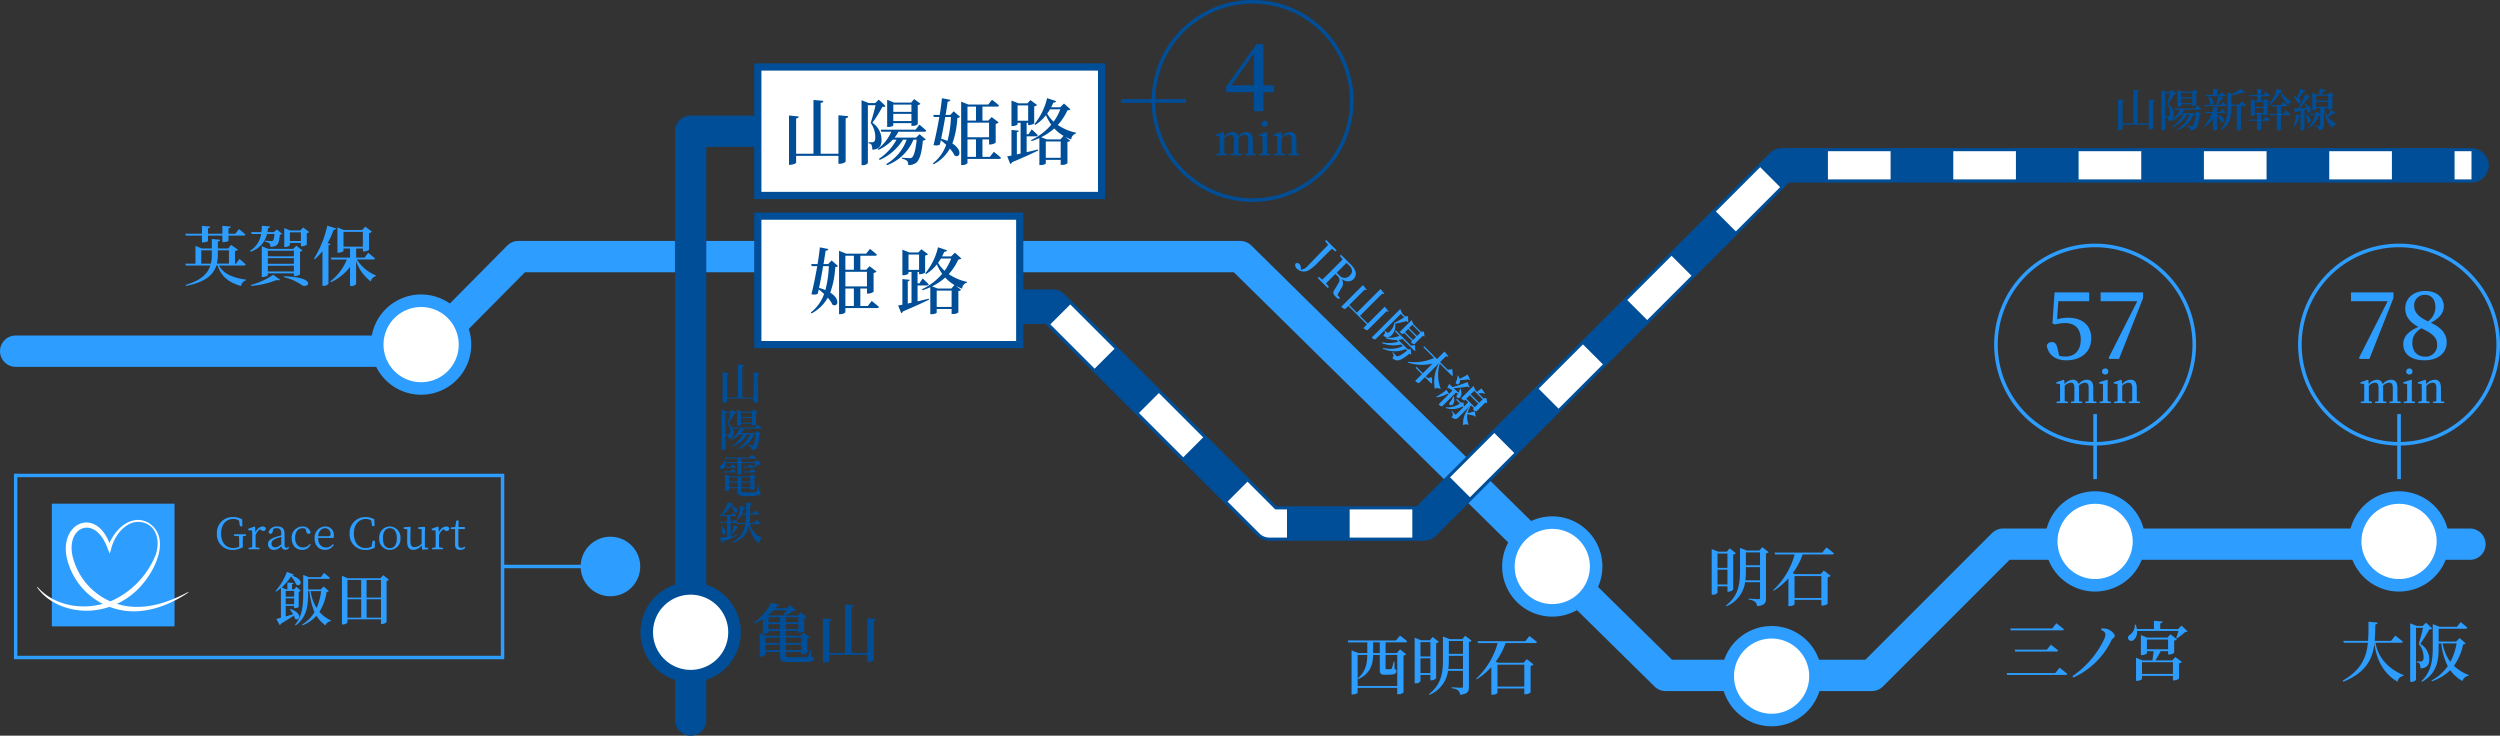 <svg xmlns="http://www.w3.org/2000/svg" width="694.738" height="204.443" viewBox="0 0 694.738 204.443">
  <rect x="0" y="0" width="694.738" height="204.443" fill="#333333" stroke="none"/>
  <g id="グループ_536" data-name="グループ 536" transform="translate(1051.369 -4948)">
    <path id="パス_2317" data-name="パス 2317" d="M686.383,151.222H556.648l-36.464,36.464H462.855L344.652,71.3H144.069l-26.05,26.291H4.354" transform="translate(-1051.369 4948)" fill="none" stroke="#2d9dff" stroke-linecap="round" stroke-linejoin="round" stroke-width="8.707"/>
    <path id="パス_2318" data-name="パス 2318" d="M260.708,85.226h31.8l60.251,60.251H395.67L495.2,45.944H686.818" transform="translate(-1051.369 4948)" fill="none" stroke="#004e97" stroke-linecap="round" stroke-linejoin="round" stroke-width="8.707"/>
    <path id="パス_2319" data-name="パス 2319" d="M260.708,85.226h31.8l60.251,60.251H395.67L495.2,45.944H686.818" transform="translate(-1051.369 4948)" fill="none" stroke="#fff" stroke-linejoin="round" stroke-width="8.707" stroke-dasharray="17.414 17.414"/>
    <path id="パス_2320" data-name="パス 2320" d="M395.67,149.831H352.761a4.357,4.357,0,0,1-3.079-1.275L290.706,89.58H260.895a4.479,4.479,0,0,1-4.52-3.926,4.354,4.354,0,0,1,4.333-4.781h31.8a4.355,4.355,0,0,1,3.078,1.274l58.976,58.977h39.3l98.258-98.258a4.353,4.353,0,0,1,3.078-1.275H686.592a4.507,4.507,0,0,1,4.563,3.963,4.355,4.355,0,0,1-4.337,4.744H497.006l-98.258,98.258A4.353,4.353,0,0,1,395.67,149.831Z" transform="translate(-1051.369 4948)" fill="none" stroke="#004e97" stroke-linejoin="round" stroke-width="0.871"/>
    <path id="パス_6872" data-name="パス 6872" d="M0,0H72.787V35.7H0Z" transform="translate(-840.776 5008.066)" fill="#fff"/>
    <path id="パス_6873" data-name="パス 6873" d="M0,0H72.787V35.7H0Z" transform="translate(-840.776 5008.066)" fill="none" stroke="#004e97" stroke-width="2"/>
    <path id="パス_6874" data-name="パス 6874" d="M0,0H694.738V204.443H0Z" transform="translate(-1051.369 4948)" fill="none"/>
    <path id="パス_6875" data-name="パス 6875" d="M5.54-11.66A29.717,29.717,0,0,1,4.58-5a13.762,13.762,0,0,0-1.76-.62c.38-1.82.8-4.04,1.14-6.04Zm-.18-.58H4.06c.26-1.48.46-2.8.58-3.7.5-.02.7-.22.76-.48l-2.36-.46c-.1,1.12-.32,2.8-.62,4.64H.62l.18.58H2.32c-.5,2.88-1.14,6-1.62,7.78a2.265,2.265,0,0,0,1.76-.1c.08-.36.18-.76.28-1.2.48.38,1,.8,1.48,1.26A11.321,11.321,0,0,1,.52,1.24l.22.24a11.019,11.019,0,0,0,4.5-4.36A8.147,8.147,0,0,1,6.56-.94c1.5.82,2.3-1.5-.62-3.36a24.313,24.313,0,0,0,1.38-7.08c.42-.06.6-.12.74-.32L6.32-13.24Zm4.78,6.8H12.5V-.58H10.14Zm2.36-9.1v3.88H10.14v-3.88Zm3.64,4.46v4.06h-6v-4.06Zm.22,9.5H14.3V-5.44h1.84v1.42h.3a2.623,2.623,0,0,0,1.54-.52V-9.76a1.49,1.49,0,0,0,.82-.4l-1.94-1.48-.92.98H14.3v-3.88h4.08a.479.479,0,0,0,.52-.32c-.72-.66-1.94-1.58-1.94-1.58L15.9-15.12H10.4l-2.02-.8V1.7h.3c.9,0,1.46-.44,1.46-.58V0h8.78c.28,0,.5-.1.54-.32-.76-.7-2-1.66-2-1.66Zm11.32-14.3h2.94v4.26H27.68Zm2.52,8.6h2.58c.28,0,.46-.1.52-.32-.6-.66-1.68-1.62-1.68-1.62L30.7-6.86h-.5v-3.18h.42v.62h.28a2.565,2.565,0,0,0,1.4-.44V-14.6a1.479,1.479,0,0,0,.8-.38l-1.84-1.38-.84.9H27.94l-1.96-.76v7.08h.28c.88,0,1.42-.4,1.42-.52v-.38h.84V-1.5l-1.04.24V-7.44c.36-.04.5-.2.54-.42l-2.04-.2V-.94c-.48.1-.88.16-1.18.22l.86,2.12a.683.683,0,0,0,.48-.48c3.24-1.36,5.6-2.46,7.24-3.26l-.06-.28c-1.06.26-2.12.52-3.12.74Zm9.4.84H35.76l-1.52-.6a16.073,16.073,0,0,0,3.64-2.44,11.016,11.016,0,0,0,2.56,2.06ZM35.52-.32V-4.86h4.14V-.32Zm4.02-13.46a14.176,14.176,0,0,1-1.84,3.42,9.534,9.534,0,0,1-1.8-2.22,12.349,12.349,0,0,0,.78-1.2Zm1.04-1.62-1.06,1.04H37a12.976,12.976,0,0,0,.62-1.3.722.722,0,0,0,.78-.4l-2.52-.84a17.53,17.53,0,0,1-3.54,7.24l.24.2a11.736,11.736,0,0,0,2.98-2.68,14.536,14.536,0,0,0,1.48,2.62,16.4,16.4,0,0,1-5.62,4.28l.14.28a16.462,16.462,0,0,0,2.18-.84V1.7h.3c.92,0,1.48-.32,1.48-.46V.26h4.14V1.64H40a2.146,2.146,0,0,0,1.54-.44V-4.74a1.077,1.077,0,0,0,.76-.34L40.88-6.16a16.716,16.716,0,0,0,1.7.76,1.861,1.861,0,0,1,1.34-1.68l.04-.2a14.381,14.381,0,0,1-5.1-2.16,15.306,15.306,0,0,0,2.66-4.06c.48-.04.68-.1.84-.3Z" transform="translate(-826.582 5033.616)" fill="#004e97"/>
    <path id="パス_6876" data-name="パス 6876" d="M7.812-10.062v-2.97H9.666v2.97Zm6.7.522V-.9h-11V-9.54H6.192C6.156-7.254,5.778-4.878,3.51-3.006l.2.2C7.272-4.5,7.758-7.2,7.812-9.54H9.666v4.086c0,1.044.18,1.422,1.4,1.422h.918c1.746,0,2.286-.324,2.286-.954a.681.681,0,0,0-.486-.7l-.054-2h-.216a11.735,11.735,0,0,1-.54,1.926.308.308,0,0,1-.288.162,4.425,4.425,0,0,1-.558.018h-.558c-.252,0-.306-.072-.306-.324V-9.54Zm-3.24-3.492h5.526c.27,0,.468-.09.5-.288-.756-.666-2.016-1.6-2.016-1.6l-1.134,1.368H.756l.162.522H6.192v2.97H3.726L1.818-10.8V1.44h.288c.864,0,1.4-.342,1.4-.468V-.378h11V1.368H14.8A2.026,2.026,0,0,0,16.254.9V-9.36a1.08,1.08,0,0,0,.72-.378l-1.692-1.35-.864,1.026h-3.15Zm12.456-.054v3.978H20.97v-3.978ZM20.97-4.5V-8.6h2.754v4.1Zm2.754.522v1.494h.252a1.925,1.925,0,0,0,1.35-.576V-12.8a1.464,1.464,0,0,0,.756-.378l-1.71-1.35-.828.918H21.186l-1.836-.72V-1.656h.27a1.526,1.526,0,0,0,1.35-.558V-3.978ZM28.71-5.652a20,20,0,0,0,.144-2.538V-9.306h3.924v3.654Zm4.068-7.758v3.582H28.854V-13.41Zm.612-1.458-.792.936H29.124l-1.908-.72v6.48c0,3.762-.558,6.966-3.906,9.522l.216.18a8.493,8.493,0,0,0,5.112-6.66h4.14v4.3c0,.306-.108.414-.468.414-.45,0-2.718-.144-2.718-.144v.27a3.535,3.535,0,0,1,1.854.63,1.738,1.738,0,0,1,.5,1.188c2.214-.216,2.484-.954,2.484-2.178V-13.122a1.354,1.354,0,0,0,.756-.378ZM49.824-6.84v6.1H42.372v-6.1Zm.27-6.516H36.81l.162.522h5.436a21.09,21.09,0,0,1-5.976,9.9l.162.18a19.541,19.541,0,0,0,4.068-3.42v7.7h.288c.882,0,1.422-.4,1.422-.522V-.216h7.452v1.6h.27A2.562,2.562,0,0,0,51.57.9V-6.48a1.679,1.679,0,0,0,.846-.414L50.508-8.37l-.882,1.008H42.588l-.72-.288a18.97,18.97,0,0,0,2.754-5.184h8.226c.252,0,.45-.09.5-.288-.792-.7-2.106-1.674-2.106-1.674Z" transform="translate(-677.594 5139.541)" fill="#2d9dff"/>
    <path id="パス_6877" data-name="パス 6877" d="M5.256-12.456v1.89h.27c.72,0,1.4-.234,1.4-.4v-1.494h4v1.818h.27c.792,0,1.422-.252,1.422-.414v-1.4H16.83c.27,0,.45-.09.486-.288-.648-.648-1.782-1.53-1.782-1.53l-.99,1.3H12.618v-1.494c.468-.072.612-.252.648-.486l-2.34-.216v2.2h-4v-1.494c.45-.072.594-.252.63-.486l-2.3-.216v2.2H.648l.126.522Zm4.41,4.1h3.078v3.69H9.4a11.624,11.624,0,0,0,.27-2.52ZM5.058-4.662v-3.69H7.992V-7.2a10.654,10.654,0,0,1-.27,2.538ZM16.92-4.14c.27,0,.45-.09.5-.288-.648-.63-1.746-1.548-1.746-1.548l-.954,1.314h-.288V-8.19a1.114,1.114,0,0,0,.828-.342l-1.926-1.35-.792,1.008H9.666V-10.8c.45-.072.594-.234.63-.486l-2.3-.234v2.646H5.256l-1.818-.72v4.932H.63l.162.522H7.578C6.876-1.89,5.022-.018.72,1.242l.09.288C6.228.486,8.442-1.584,9.252-4.14h.342c1.1,3.2,3.222,4.77,6.534,5.688a1.941,1.941,0,0,1,1.35-1.566v-.2C14.148-.666,11.3-1.71,9.972-4.14ZM25.4-12.888c-.09,1.08-.234,1.692-.414,1.836a.694.694,0,0,1-.486.108c-.288,0-1.224-.054-1.764-.09v.288a2.9,2.9,0,0,1,1.26.45,1.363,1.363,0,0,1,.27.972,3.059,3.059,0,0,0,1.638-.4c.612-.4.864-1.314.972-2.97a1.091,1.091,0,0,0,.648-.27l-1.494-1.188-.774.738H23.436c.072-.378.126-.756.18-1.116.378-.054.54-.234.576-.45l-2.286-.216a14.859,14.859,0,0,1-.144,1.782H18.918l.162.522h2.61a6.474,6.474,0,0,1-3.1,4.644l.2.252a6.677,6.677,0,0,0,4.536-4.9Zm-1.836,10.4v-1.6H30.8v1.6ZM30.8-8.244V-6.7H23.562V-8.244Zm0,3.636H23.562V-6.192H30.8Zm.288,3.4a2.448,2.448,0,0,0,1.422-.468V-7.992a1.267,1.267,0,0,0,.666-.342l-1.71-1.314-.828.882H23.67L21.87-9.5V-.936h.252c.7,0,1.44-.378,1.44-.54v-.486H30.8v.756ZM18.9,1.53A24.227,24.227,0,0,0,25.992-.108c.5.144.828.09.972-.072l-1.908-1.4A19.5,19.5,0,0,1,18.828,1.26ZM28.026-.882a13.484,13.484,0,0,1,4.932,2.16c1.71,1.206,4.644-2.124-4.878-2.43Zm1.656-10.062v-2.412h3.06v2.412Zm3.69-3.762-.792.828H29.772l-1.656-.666v5.256h.216a1.886,1.886,0,0,0,1.35-.486v-.648h3.06v.936h.288a2.582,2.582,0,0,0,1.35-.432v-3.2a1.211,1.211,0,0,0,.666-.324Zm6.8,4.32a21.461,21.461,0,0,0,1.674-3.672c.414,0,.63-.144.7-.378l-2.466-.774a29.045,29.045,0,0,1-3.726,9.2l.234.162a16.239,16.239,0,0,0,2.142-2.286V1.512h.306A1.958,1.958,0,0,0,40.41.99V-9.756c.324-.054.486-.162.558-.342Zm4.41-3.1h5.382v4.1H44.586Zm8.262,7.668c.252,0,.432-.09.486-.288-.7-.666-1.89-1.566-1.89-1.566L50.436-6.336H48.1v-2.52h1.872v.81h.288a2.529,2.529,0,0,0,1.422-.45v-4.662a1.3,1.3,0,0,0,.792-.4L50.634-14.94,49.788-14H44.676l-1.782-.738v7.056h.234c.7,0,1.458-.378,1.458-.54v-.63H46.4v2.52H41.058l.144.522h4.32A14.6,14.6,0,0,1,40.914.27l.18.234A14.252,14.252,0,0,0,46.4-3.744V1.548h.288a1.658,1.658,0,0,0,1.4-.522v-6.39A12.083,12.083,0,0,0,52.182.306,1.857,1.857,0,0,1,53.568-1.17l.036-.2a11.421,11.421,0,0,1-5.31-4.446Z" transform="translate(-1000.496 5025.925)" fill="#2d9dff"/>
    <path id="パス_6878" data-name="パス 6878" d="M3.906-2.052V-3.546h4.05v1.494Zm4.05-3.474V-4.05H3.906V-5.526Zm5.94,0V-4.05H9.576V-5.526ZM9.576-2.052V-3.546H13.9v1.494ZM4.752-7.884v-1.4h3.2v1.4Zm4.986-5.274a15.877,15.877,0,0,1-.954,1.476h-3.8l-.306-.126a15.538,15.538,0,0,0,1.494-1.35Zm-4.986,1.98h3.2V-9.81h-3.2Zm8.316,0V-9.81H9.576v-1.368ZM9.576-7.884v-1.4h3.492v1.4ZM16.6-2.25h-.18a6.431,6.431,0,0,1-.792,2c-.162.162-.414.162-.756.162h-4.32c-.918,0-.972,0-.972-.5V-1.53H13.9V-.9h.252a2.308,2.308,0,0,0,1.386-.468V-5.274a1.332,1.332,0,0,0,.72-.342l-1.746-1.3-.792.864H9.576V-7.362h3.492v.5h.288a2.071,2.071,0,0,0,1.332-.5v-3.564a1.337,1.337,0,0,0,.684-.342L13.7-12.528l-.792.846H9.45A16.162,16.162,0,0,0,11.7-12.96c.36-.018.576-.054.7-.2l-1.638-1.458-.936.936H6.66q.3-.324.54-.648c.486.054.63-.018.72-.2L5.562-15.3A15.588,15.588,0,0,1,.648-9.7l.162.216a14.98,14.98,0,0,0,2.376-1.242v4.176h.27c.792,0,1.3-.378,1.3-.5v-.306h3.2v1.314H4.05L2.3-6.768V-.234h.234c.666,0,1.368-.378,1.368-.522V-1.53h4.05v.936c0,1.638.288,1.836,2.556,1.836h4.23c2.232,0,2.682-.234,2.682-.918,0-.252-.108-.342-.792-.558Zm15.66-8.676V-1.3H27.81V-14.022c.468-.054.63-.234.666-.5L26.01-14.76V-1.3H21.672v-8.82c.468-.072.594-.252.648-.5l-2.43-.252V1.458h.324c.684,0,1.458-.36,1.458-.54V-.774H32.256v1.98h.324c.7,0,1.476-.378,1.476-.576V-10.188c.486-.054.612-.252.648-.5Z" transform="translate(-842.564 5130.72)" fill="#004e97"/>
    <path id="パス_6879" data-name="パス 6879" d="M5.724-13.086v3.978H2.97v-3.978ZM2.97-4.5V-8.6H5.724v4.1Zm2.754.522v1.494h.252a1.925,1.925,0,0,0,1.35-.576V-12.8a1.464,1.464,0,0,0,.756-.378l-1.71-1.35-.828.918H3.186l-1.836-.72V-1.656h.27a1.526,1.526,0,0,0,1.35-.558V-3.978ZM10.71-5.652a20,20,0,0,0,.144-2.538V-9.306h3.924v3.654Zm4.068-7.758v3.582H10.854V-13.41Zm.612-1.458-.792.936H11.124l-1.908-.72v6.48c0,3.762-.558,6.966-3.906,9.522l.216.18a8.493,8.493,0,0,0,5.112-6.66h4.14v4.3c0,.306-.108.414-.468.414-.45,0-2.718-.144-2.718-.144v.27a3.535,3.535,0,0,1,1.854.63,1.738,1.738,0,0,1,.5,1.188c2.214-.216,2.484-.954,2.484-2.178V-13.122a1.354,1.354,0,0,0,.756-.378ZM31.824-6.84v6.1H24.372v-6.1Zm.27-6.516H18.81l.162.522h5.436a21.09,21.09,0,0,1-5.976,9.9l.162.18a19.541,19.541,0,0,0,4.068-3.42v7.7h.288c.882,0,1.422-.4,1.422-.522V-.216h7.452v1.6h.27A2.562,2.562,0,0,0,33.57.9V-6.48a1.679,1.679,0,0,0,.846-.414L32.508-8.37l-.882,1.008H24.588l-.72-.288a18.97,18.97,0,0,0,2.754-5.184h8.226c.252,0,.45-.09.5-.288-.792-.7-2.106-1.674-2.106-1.674Z" transform="translate(-577.046 5114.917)" fill="#2d9dff"/>
    <path id="パス_6880" data-name="パス 6880" d="M.648-.648l.144.522H17.01c.27,0,.45-.09.5-.288-.828-.72-2.16-1.728-2.16-1.728L14.166-.648Zm2.232-6.5.144.522H14.472c.27,0,.468-.09.5-.288-.774-.666-2.034-1.62-2.034-1.62L11.808-7.146Zm-1.242-5.9.144.522H16.074c.252,0,.432-.09.486-.288-.792-.684-2.106-1.674-2.106-1.674L13.32-13.05Z" transform="translate(-494.372 5135.689)" fill="#2d9dff"/>
    <path id="パス_6881" data-name="パス 6881" d="M11.52-11.358A3.67,3.67,0,0,1,11.2-10.1,25.991,25.991,0,0,1,2.358.216L2.61.594A21.509,21.509,0,0,0,13.194-9.738c.324-.648.918-.72.918-1.26,0-.612-1.1-1.584-2.034-1.872a4.166,4.166,0,0,0-1.692-.144l-.09.324C11.268-12.168,11.52-11.88,11.52-11.358Z" transform="translate(-477.812 5135.689)" fill="#2d9dff"/>
    <path id="パス_6882" data-name="パス 6882" d="M4.77-.4V-3.672h8.6V-.4ZM6.138-9.972h5.886v2.718H6.138Zm7.056,5.8H8.514C9-4.914,9.558-5.958,9.954-6.732h2.07V-5.8h.27a2.306,2.306,0,0,0,1.422-.486V-9.666a1.393,1.393,0,0,0,.738-.378l-1.782-1.368-.828.918h-5.6l-1.782-.72v5.58H4.7c.7,0,1.44-.36,1.44-.522v-.576H8.01c-.072.738-.216,1.782-.342,2.556H4.9L3.114-4.914V1.512h.234c.684,0,1.422-.36,1.422-.522V.126h8.6v1.26h.288A2.411,2.411,0,0,0,15.066.9V-3.348a1.358,1.358,0,0,0,.792-.4L14.04-5.112Zm2.574-9.666-.954.954H9.846v-1.584c.468-.072.63-.252.666-.5l-2.43-.216v2.3H3.348a6.314,6.314,0,0,0-.288-1.188H2.79A3.359,3.359,0,0,1,1.512-11.34a1.006,1.006,0,0,0-.558,1.26A1,1,0,0,0,2.5-9.864a2.974,2.974,0,0,0,.9-2.5H14.886a17.42,17.42,0,0,1-.63,2l.18.108a12.236,12.236,0,0,0,2.3-1.782c.36-.018.558-.054.7-.2Z" transform="translate(-460.892 5135.689)" fill="#2d9dff"/>
    <path id="パス_6883" data-name="パス 6883" d="M16.848-9.288c.252,0,.45-.09.5-.288-.792-.7-2.124-1.71-2.124-1.71L14.058-9.81H9.5c.126-1.458.144-2.988.18-4.554.432-.072.594-.252.648-.522l-2.556-.252c0,1.854.018,3.636-.126,5.328H.774l.162.522H7.614C7.2-5.22,5.724-1.674.594,1.26l.2.288C7.164-1.08,8.892-4.77,9.414-9.036c.5,3.582,1.908,7.956,6.444,10.584a1.872,1.872,0,0,1,1.656-1.62l.036-.2c-5.184-2.2-7.2-5.652-7.83-9.018Zm6.93-5.58-.936.9H21.2l-1.836-.72V1.566h.288a1.517,1.517,0,0,0,1.332-.54V-13.446h1.944c-.306,1.386-.846,3.366-1.206,4.482a5.694,5.694,0,0,1,1.368,3.708c0,.594-.144.918-.4,1.062a.647.647,0,0,1-.432.108h-1.08v.234a1.3,1.3,0,0,1,.81.378,3.028,3.028,0,0,1,.234,1.3c1.836-.072,2.466-.972,2.448-2.646A5.074,5.074,0,0,0,22.176-9a37.381,37.381,0,0,0,2.5-4,1.235,1.235,0,0,0,.828-.216Zm8.478,5.76a16.757,16.757,0,0,1-1.728,5.13,12.062,12.062,0,0,1-2.16-5.13ZM33.12-10.6l-.99.972H27.27v-3.564h7.488c.252,0,.432-.09.486-.288-.684-.648-1.854-1.548-1.854-1.548l-1.026,1.314H27.576l-1.944-.738v6.462c0,3.582-.4,6.822-3.168,9.36l.216.18c4.212-2.376,4.59-6.084,4.59-9.54V-9.108h.738a18.076,18.076,0,0,0,1.8,6.318,12.48,12.48,0,0,1-4.554,3.978l.144.234a13.387,13.387,0,0,0,5.094-3.1A10.556,10.556,0,0,0,33.876,1.35,2.172,2.172,0,0,1,35.622-.126l.036-.18a11.922,11.922,0,0,1-4.14-2.574,15.563,15.563,0,0,0,2.556-5.94c.414-.054.576-.108.7-.27Z" transform="translate(-400.952 5135.905)" fill="#2d9dff"/>
    <path id="パス_6884" data-name="パス 6884" d="M4.718-9.15H.633V-8.7l1.353.137C2.048-2.818,2.1-1.316,2.1-.41a2.744,2.744,0,0,1-.6,2.086l-.36-.335A1.437,1.437,0,0,0,.124.857a.776.776,0,0,0-.857.72,1.2,1.2,0,0,0,1.254.658A2.682,2.682,0,0,0,3.178.087,10.64,10.64,0,0,0,3.451-2.98V-4.929c0-1.229,0-2.458.037-3.638L4.718-8.7Z" transform="matrix(0.707, 0.707, -0.707, 0.707, -689.739, 5020.701)" fill="#2d9dff"/>
    <path id="パス_6885" data-name="パス 6885" d="M3.277-4.78c0-1.428,0-2.644.012-3.861H4.37c1.4,0,2.048.67,2.048,1.862a1.891,1.891,0,0,1-2.111,2ZM7.8-.546,7.213-2.669A2.022,2.022,0,0,0,5.425-4.482c1.676-.286,2.421-1.241,2.421-2.3,0-1.49-1.192-2.371-3.277-2.371H.6V-8.7l1.229.137c.025,1.217.025,2.458.025,3.675v.633c0,1.241,0,2.471-.025,3.675L.6-.447V0H4.544V-.447L3.29-.583c-.012-1.2-.012-2.421-.012-3.7h.7c1.1,0,1.5.323,1.75,1.39L6.245-.819c.149.708.571.968,1.5.968A3.609,3.609,0,0,0,8.877,0V-.447Z" transform="matrix(0.707, 0.707, -0.707, 0.707, -685.604, 5024.836)" fill="#2d9dff"/>
    <path id="パス_6886" data-name="パス 6886" d="M9.832-7.536V-.894H6.766V-9.671c.323-.037.435-.161.459-.348l-1.7-.161V-.894H2.533V-6.977c.323-.05.41-.174.447-.348L1.3-7.5v8.5h.223C2,1.006,2.533.757,2.533.633V-.534h7.3V.832h.223c.484,0,1.018-.261,1.018-.4V-7.027c.335-.037.422-.174.447-.348Zm12.1-1.837v1.254H18.808V-9.373ZM18.808-6.53V-7.772h3.129V-6.53Zm0,.348h3.129v.472h.2a1.287,1.287,0,0,0,.894-.273V-9.3a.669.669,0,0,0,.472-.223l-1.092-.807-.509.608H18.945L17.753-10.2v4.693h.186c.546,0,.869-.2.869-.286Zm-2.5-4.047-.633.6H14.587l-1.254-.5v11.2h.186a1.041,1.041,0,0,0,.906-.36V-9.274h1.328c-.211.944-.6,2.3-.844,3.066a4.158,4.158,0,0,1,.795,2.52c0,.41-.1.646-.261.745a.532.532,0,0,1-.3.062h-.621v.174a.8.8,0,0,1,.521.248,2.154,2.154,0,0,1,.137.857c1.192-.037,1.614-.658,1.6-1.788a3.6,3.6,0,0,0-1.577-2.855,22.545,22.545,0,0,0,1.713-2.731c.286,0,.472-.037.559-.149Zm7.846,5.537c.186,0,.3-.062.335-.2-.447-.435-1.179-1.03-1.179-1.03l-.658.869H16.648l.1.36h1.713a7.213,7.213,0,0,1-2.322,2.955l.112.186a8.4,8.4,0,0,0,2.471-1.775h.646A9.209,9.209,0,0,1,16.325-.012l.137.186a8.961,8.961,0,0,0,4.022-3.5h.633A7.971,7.971,0,0,1,17.592.881l.124.2a7.884,7.884,0,0,0,4.569-4.407h.559c-.161,1.75-.484,2.818-.807,3.079a.668.668,0,0,1-.435.112c-.248,0-.894-.05-1.266-.074l-.012.186a1.676,1.676,0,0,1,.869.36,1,1,0,0,1,.186.72A2.16,2.16,0,0,0,22.719.683c.608-.447,1.006-1.664,1.192-3.849a.851.851,0,0,0,.509-.2l-1.08-.906-.6.583H19.032a4.837,4.837,0,0,0,.658-1.006ZM36.412-7.163c.174,0,.31-.062.348-.2-.509-.484-1.378-1.167-1.378-1.167l-.77,1.006H31.6V-9.907c.372-.05.484-.2.509-.385l-1.713-.186v2.955H25.314l.1.36H29.6a13.137,13.137,0,0,1-4.407,5.9l.124.161a12.092,12.092,0,0,0,5.078-4.643v3.8H27.846l.1.36h2.446V1.055h.236c.484,0,.968-.236.968-.372V-1.589h2.272c.174,0,.3-.062.335-.2-.459-.472-1.229-1.117-1.229-1.117l-.683.956h-.7V-7.163a10.852,10.852,0,0,0,4.221,5.934,1.444,1.444,0,0,1,1.092-1.055l.037-.137a10.762,10.762,0,0,1-5.09-4.742Zm3.054-3.327c-.211.819-.484,1.726-.72,2.4a4.439,4.439,0,0,0-.993-.323l-.112.087a3.7,3.7,0,0,1,.993,1.738c.77.546,1.465-.534.422-1.3a13.477,13.477,0,0,0,1.49-1.813c.261,0,.422-.087.472-.236Zm1.862,5.674a3.791,3.791,0,0,1,.112.708c.881.844,1.974-1.006-.571-2.2l-.137.074a6.4,6.4,0,0,1,.5,1.092c-.658.037-1.291.062-1.85.074A30.111,30.111,0,0,0,41.85-8.156c.273.037.447-.05.509-.186L40.919-9c-.5,1.142-1.266,2.719-1.949,3.948-.546.012-1.006.025-1.3.025l.422,1.179a.506.506,0,0,0,.335-.261c.435-.1.832-.186,1.192-.273v1.341L38.3-3.34a12.847,12.847,0,0,1-.658,3.327l.2.1a7.531,7.531,0,0,0,1.4-2.843.516.516,0,0,0,.372-.137V1.055H39.8A1.1,1.1,0,0,0,40.7.745v-5.4Zm-.4,1.44a5.808,5.808,0,0,1,.521,2.135c.807.832,1.887-.906-.385-2.2Zm3.017-2.111V-6.853h3.34v1.366Zm3.34-3.079v1.353h-3.34V-8.566Zm.782,3.9c-.2.41-.658,1.155-1.03,1.738a6.769,6.769,0,0,1-.844-2.2h1.092v.422h.2a1.4,1.4,0,0,0,.956-.273V-8.492a.617.617,0,0,0,.459-.223l-1.1-.844-.559.633H45.2c.3-.31.7-.7.944-.956.273-.025.435-.124.484-.31l-1.713-.286c-.05.447-.149,1.092-.223,1.552h-.608l-1.229-.5v4.879h.186c.559,0,.906-.211.906-.3v-.286h1.08v1.676l-.869-.732-.571.559h-1.5l.112.36h1.44A5.9,5.9,0,0,1,41.627.211l.1.174a5.756,5.756,0,0,0,2.98-3.551,1.47,1.47,0,0,0,.323-.05V-.422c0,.161-.062.223-.248.223-.236,0-1.291-.074-1.291-.074V-.1a1.566,1.566,0,0,1,.944.385,1.2,1.2,0,0,1,.211.757c1.266-.124,1.44-.658,1.44-1.428V-4.842c.372,2.719,1.142,4.072,2.458,5.2a1.375,1.375,0,0,1,.906-1.068l.025-.137a5.541,5.541,0,0,1-2.284-1.85,12.794,12.794,0,0,0,1.676-1.018.385.385,0,0,0,.472-.087Z" transform="matrix(0.707, 0.707, -0.707, 0.707, -678.836, 5031.604)" fill="#2d9dff"/>
    <path id="パス_6887" data-name="パス 6887" d="M0,0H694.738V204.443H0Z" transform="translate(-1051.369 4948)" fill="none"/>
    <path id="パス_6888" data-name="パス 6888" d="M9.833-7.536V-.894H6.766V-9.671c.323-.037.435-.161.459-.348l-1.7-.161V-.894H2.533V-6.977c.323-.05.41-.174.447-.348L1.3-7.5v8.5h.223C2,1.006,2.533.757,2.533.633V-.534h7.3V.832h.223c.484,0,1.018-.261,1.018-.4V-7.027c.335-.037.422-.174.447-.348Zm12.1-1.837v1.254H18.808V-9.373ZM18.808-6.53V-7.772h3.129V-6.53Zm0,.348h3.129v.472h.2a1.287,1.287,0,0,0,.894-.273V-9.3a.669.669,0,0,0,.472-.223l-1.093-.807-.509.608H18.945L17.753-10.2v4.693h.186c.546,0,.869-.2.869-.286Zm-2.5-4.047-.633.6H14.587l-1.254-.5v11.2h.186a1.041,1.041,0,0,0,.906-.36V-9.274h1.328c-.211.944-.6,2.3-.844,3.066a4.158,4.158,0,0,1,.795,2.52c0,.41-.1.646-.261.745a.532.532,0,0,1-.3.062h-.621v.174a.8.8,0,0,1,.521.248,2.154,2.154,0,0,1,.137.857c1.192-.037,1.614-.658,1.6-1.788a3.6,3.6,0,0,0-1.577-2.855,22.545,22.545,0,0,0,1.713-2.731c.286,0,.472-.037.559-.149Zm7.846,5.537c.186,0,.3-.062.335-.2-.447-.435-1.179-1.03-1.179-1.03l-.658.869H16.648l.1.36h1.713a7.213,7.213,0,0,1-2.322,2.955l.112.186a8.4,8.4,0,0,0,2.471-1.775h.646A9.209,9.209,0,0,1,16.325-.012l.137.186a8.961,8.961,0,0,0,4.022-3.5h.633A7.971,7.971,0,0,1,17.592.881l.124.2a7.884,7.884,0,0,0,4.569-4.407h.559c-.161,1.75-.484,2.818-.807,3.079a.668.668,0,0,1-.435.112c-.248,0-.894-.05-1.266-.074l-.012.186a1.676,1.676,0,0,1,.869.36,1,1,0,0,1,.186.72A2.16,2.16,0,0,0,22.719.683c.608-.447,1.006-1.664,1.192-3.849a.851.851,0,0,0,.509-.2l-1.08-.906-.6.583H19.032a4.837,4.837,0,0,0,.658-1.006Zm1.4-3.749h5.314a.3.3,0,0,0,.323-.2c-.41-.4-1.1-.956-1.1-.956l-.608.795h-.658V-9.981c.31-.05.41-.161.435-.335l-1.589-.137V-8.8h-2.21Zm.745.1a4.929,4.929,0,0,1,.521,2.024c.807.832,1.924-.894-.372-2.086Zm4.929,2.682c.174,0,.3-.062.323-.2-.422-.4-1.13-.981-1.13-.981l-.621.819H28.84a11.792,11.792,0,0,0,1.328-1.738c.273.012.41-.087.459-.223L29.15-8.43a18.937,18.937,0,0,1-.6,2.408H25.239l.1.36ZM28.778-3.228v-.5H31a.282.282,0,0,0,.31-.2c-.4-.4-1.068-.944-1.068-.944l-.6.782h-.869v-.931c.286-.037.385-.161.4-.31l-1.527-.149v1.39H25.363l.1.36h1.875A10.128,10.128,0,0,1,25.214-.1l.137.174a9.205,9.205,0,0,0,2.3-2.135V1.055h.211c.422,0,.919-.211.919-.335V-3.091a3.749,3.749,0,0,1,1.08,1.775c1.006.72,1.875-1.3-1.043-1.937ZM34.972-6.12H32.825V-8.715a18.718,18.718,0,0,0,3.166-.7c.323.112.546.087.67-.037l-1.291-1.03a13.736,13.736,0,0,1-2.446,1.415l-1.241-.422v4.134c0,2.322-.261,4.519-2.011,6.245l.149.149c2.744-1.614,3-4.122,3-6.369V-5.76H34.29V1.055h.2A1.206,1.206,0,0,0,35.457.72V-5.76h1.167c.174,0,.3-.062.335-.2-.484-.435-1.279-1.093-1.279-1.093Zm4.32,1.006h2.433v1.328H39.293Zm2.433-1.676v1.316H39.293V-6.791Zm.037,4.829h-.708V-3.426h.67v.3H41.9a1.586,1.586,0,0,0,.919-.3V-6.617a1.025,1.025,0,0,0,.5-.236l-1.167-.881-.534.583h-.546V-8.417H43.2c.186,0,.3-.062.335-.2-.435-.435-1.192-1.03-1.192-1.03l-.658.869h-.621V-9.994c.31-.05.41-.161.422-.335l-1.577-.137v1.688H37.691l.1.36h2.123v1.266h-.559L38.2-7.635v4.718h.161c.459,0,.931-.248.931-.348v-.161h.621v1.465H37.654l.1.36h2.16V1.068H40.1a1.364,1.364,0,0,0,.956-.261V-1.6h2.185c.174,0,.286-.062.323-.2C43.129-2.222,42.4-2.806,42.4-2.806Zm5.6-1.564h-.795V-5.636h1.4c.174,0,.3-.062.335-.2-.422-.4-1.1-.968-1.1-.968l-.6.807H43.775l.1.36h1.539v2.111h-2.16l.1.36h2.061V1.043h.2c.6,0,.956-.223.956-.286V-3.166h2.3c.186,0,.31-.062.335-.2-.435-.447-1.179-1.08-1.179-1.08Zm-1.974-6.915a10.329,10.329,0,0,1-2.52,4.556l.1.149a8.79,8.79,0,0,0,3.426-4.01,7.359,7.359,0,0,0,2.259,3.836,1.141,1.141,0,0,1,.77-.944L49.436-7a6.589,6.589,0,0,1-2.88-2.88c.286-.025.41-.087.422-.223Zm6.493-.05c-.211.819-.484,1.726-.72,2.4a4.439,4.439,0,0,0-.993-.323l-.112.087a3.7,3.7,0,0,1,.993,1.738c.77.546,1.465-.534.422-1.3a13.478,13.478,0,0,0,1.49-1.813c.261,0,.422-.087.472-.236Zm1.862,5.674a3.791,3.791,0,0,1,.112.708c.881.844,1.974-1.006-.571-2.2l-.137.074a6.4,6.4,0,0,1,.5,1.093c-.658.037-1.291.062-1.85.074a30.111,30.111,0,0,0,2.471-3.091c.273.037.447-.05.509-.186L53.334-9c-.5,1.142-1.266,2.719-1.949,3.948-.546.012-1.006.025-1.3.025L50.5-3.849a.506.506,0,0,0,.335-.261c.435-.1.832-.186,1.192-.273v1.341l-1.316-.3a12.848,12.848,0,0,1-.658,3.327l.2.1a7.531,7.531,0,0,0,1.4-2.843.516.516,0,0,0,.372-.137V1.055h.186a1.1,1.1,0,0,0,.894-.31v-5.4Zm-.4,1.44a5.808,5.808,0,0,1,.521,2.135c.807.832,1.887-.906-.385-2.2Zm3.017-2.111V-6.853H59.7v1.366ZM59.7-8.566v1.353h-3.34V-8.566Zm.782,3.9c-.2.41-.658,1.155-1.03,1.738a6.769,6.769,0,0,1-.844-2.2H59.7v.422h.2a1.4,1.4,0,0,0,.956-.273V-8.492a.617.617,0,0,0,.459-.223l-1.1-.844-.559.633H57.617c.3-.31.7-.7.944-.956.273-.025.435-.124.484-.31l-1.713-.286c-.05.447-.149,1.093-.223,1.552H56.5l-1.229-.5v4.879h.186c.559,0,.906-.211.906-.3v-.286h1.08v1.676l-.869-.732L56-3.625H54.5l.112.36h1.44A5.9,5.9,0,0,1,54.042.211l.1.174a5.756,5.756,0,0,0,2.98-3.551,1.47,1.47,0,0,0,.323-.05V-.422c0,.161-.062.223-.248.223C56.959-.2,55.9-.273,55.9-.273V-.1a1.565,1.565,0,0,1,.944.385,1.2,1.2,0,0,1,.211.757C58.325.919,58.5.385,58.5-.385V-4.842c.372,2.719,1.142,4.072,2.458,5.2a1.375,1.375,0,0,1,.906-1.068l.025-.137A5.541,5.541,0,0,1,59.6-2.694a12.794,12.794,0,0,0,1.676-1.018.385.385,0,0,0,.472-.087Z" transform="translate(-464.066 4983.171)" fill="#004e97"/>
    <path id="パス_2321" data-name="パス 2321" d="M206.7,141.39a8.262,8.262,0,0,1-.485,1.316h1.134q.012-.424.012-1.352,0-.855-.067-1.7a11.043,11.043,0,0,1,1.352.194c.145.045.218.114.218.206q0,.183-.388.322-.018,1.315-.036,2.334h.7q.582-.771.746-.77a2.86,2.86,0,0,1,.77.545c.214.178.321.306.321.382s-.055.128-.164.128h-2.382a22.418,22.418,0,0,1-.188,2.376h1.267q.612-.8.782-.8.151,0,.782.557c.222.19.333.326.333.406s-.052.122-.157.122h-2.807a5.3,5.3,0,0,0,3.285,3.77.059.059,0,0,1,.043.055.089.089,0,0,1-.043.073,1.3,1.3,0,0,0-.642.982c-.024.222-.079.333-.164.333q-.218,0-.824-.643a6.76,6.76,0,0,1-.825-1.042,9.7,9.7,0,0,1-1.1-3.365c-.1.437-.168.687-.188.752a5.842,5.842,0,0,1-1.885,3.007,7.639,7.639,0,0,1-2.582,1.3c-.069.016-.1-.018-.1-.1a.04.04,0,0,1,.018-.036,9.731,9.731,0,0,0,1.855-1.358,6.051,6.051,0,0,0,1.024-1.394,7.779,7.779,0,0,0,.794-2.334h-1.539a3.754,3.754,0,0,0-.649.072l-.121-.424h-1.752V149a17.772,17.772,0,0,0,1.843-.437c.044-.008.066.021.066.085a.09.09,0,0,1-.024.067,19.444,19.444,0,0,1-3.934,1.685q-.073.437-.273.437c-.093,0-.174-.079-.242-.237s-.209-.551-.431-1.218q.51-.012,1.358-.121.395-.05.594-.085V145.3h-.982a3.684,3.684,0,0,0-.667.079l-.139-.461a3.352,3.352,0,0,0,.77.1H202V143.4h-.309a3.387,3.387,0,0,0-.612.072l-.109-.394a6.292,6.292,0,0,1-.995.637.046.046,0,0,1-.018.006.081.081,0,0,1-.091-.091.035.035,0,0,1,.012-.024A10.191,10.191,0,0,0,201.69,141a7.2,7.2,0,0,0,.521-1.461q1.425.383,1.425.631,0,.212-.473.248l-.036.073q1.824.552,1.824,1.443a.539.539,0,0,1-.151.388.438.438,0,0,1-.322.133.423.423,0,0,1-.327-.139,1.649,1.649,0,0,1-.242-.431,3.271,3.271,0,0,0-.867-1.242,9.653,9.653,0,0,1-2.025,2.394,2.834,2.834,0,0,0,.594.079h1.516q.423-.552.588-.552a2,2,0,0,1,.63.388q.261.225.261.321c0,.085-.055.128-.164.128h-1.4v1.612h.424q.46-.594.618-.594a1.9,1.9,0,0,1,.619.418q.26.225.26.34a.1.1,0,0,1-.072.109,3.122,3.122,0,0,0,.648.079h1.613a18.591,18.591,0,0,0,.188-2.376h-1.255a6.918,6.918,0,0,1-1.231,1.576.074.074,0,0,1-.042.012c-.065,0-.1-.02-.1-.061v-.012a9.521,9.521,0,0,0,.824-2.534,9.011,9.011,0,0,0,.158-1.376,9.476,9.476,0,0,1,1.17.346c.141.064.212.135.212.212s-.125.163-.376.236Zm-.636-12.983h3.625q.479-.544.612-.545a2.67,2.67,0,0,1,.782.594q.321.291.321.424a.228.228,0,0,1-.133.237,1.516,1.516,0,0,1-.473.048.488.488,0,0,0-.321.176,4.958,4.958,0,0,1-.867.606.065.065,0,0,1-.037.012c-.036,0-.054-.02-.054-.061a.053.053,0,0,1,.006-.024,6.1,6.1,0,0,0,.279-1.182h-3.74v.121l.036,2.643c0,.308-.226.461-.679.461A.563.563,0,0,1,205,131.8a.543.543,0,0,1-.1-.364l.06-1.576v-1.164h-3.412v.121q0,1.54-.983,1.54a.513.513,0,0,1-.418-.182.615.615,0,0,1-.127-.4.536.536,0,0,1,.1-.364,1.582,1.582,0,0,1,.406-.266,1.43,1.43,0,0,0,.734-1.267c0-.041.034-.061.1-.061.04,0,.062.012.066.037a4.249,4.249,0,0,1,.091.557h3.437v-.982h-2.546a5.4,5.4,0,0,0-.794.073l-.133-.455a4.707,4.707,0,0,0,.915.1h5.723q.69-.733.83-.733a3.107,3.107,0,0,1,.837.509q.357.273.357.388c0,.081-.054.121-.163.121h-3.922Zm-4.662,18.76a1.49,1.49,0,0,1,.224.77.689.689,0,0,1-.163.479.444.444,0,0,1-.352.164q-.376,0-.412-.57a9.786,9.786,0,0,0-.109-1.1,4.316,4.316,0,0,0-.212-.679.037.037,0,0,1-.007-.019c0-.044.027-.066.079-.066a.068.068,0,0,1,.037.012,4.7,4.7,0,0,1,.915,1.006Zm.788-26.082a1.216,1.216,0,0,0-.57-.249l.025,3.674c0,.348-.219.521-.655.521a.585.585,0,0,1-.4-.1.44.44,0,0,1-.1-.321l.048-6.389q0-3.165-.048-4.5a11.218,11.218,0,0,1,1.212.661h1.267q.412-.5.546-.5t.66.522q.261.261.261.382a.132.132,0,0,1-.067.127,1.382,1.382,0,0,1-.278.1,20.651,20.651,0,0,1-1.68,2.594,5.4,5.4,0,0,1,1.237,1.443,2.779,2.779,0,0,1,.267,1.267,1.662,1.662,0,0,1-.461,1.316,1.142,1.142,0,0,1-.782.272.246.246,0,0,1-.273-.26.893.893,0,0,0-.212-.558Zm7.226-10.335H202.06v.637q0,.515-.746.515c-.356,0-.533-.146-.533-.437l.06-5.977q0-1.352-.072-2.012a11.5,11.5,0,0,1,1.448.218c.186.048.279.121.279.218,0,.117-.145.249-.436.394v6.159h3.019v-7.474a16.414,16.414,0,0,0-.073-1.776q1.74.164,1.74.436c0,.125-.15.261-.449.406v8.408h3.122V105.41a17.105,17.105,0,0,0-.073-1.922,11.1,11.1,0,0,1,1.425.218c.186.053.279.129.279.23q0,.2-.413.37v1.17l.061,5.935q0,.508-.734.509a.579.579,0,0,1-.436-.127.511.511,0,0,1-.109-.37Zm-5.189,20.082q.273.213.273.333c0,.081-.053.122-.158.122H201.9a2.465,2.465,0,0,0-.533.072l-.134-.454a2.207,2.207,0,0,0,.619.1h1.1q.46-.606.624-.606a1.919,1.919,0,0,1,.655.436Zm1.752,4.837v.685a.444.444,0,0,0,.091.334,1.155,1.155,0,0,0,.563.127q.341.018,1.473.018,1.092,0,1.48-.042a1.092,1.092,0,0,0,.5-.158,1.139,1.139,0,0,0,.333-.454q.115-.255.424-1.164a.062.062,0,0,1,.055-.031.132.132,0,0,1,.042.007c.041.012.059.032.055.06q-.092.849-.091,1.1a.5.5,0,0,0,.03.212.323.323,0,0,0,.122.1.583.583,0,0,1,.321.5q0,.5-.63.685a13.622,13.622,0,0,1-3.08.212,5.711,5.711,0,0,1-2.34-.291,1.108,1.108,0,0,1-.43-1.037v-.855h-2.3v.261a.452.452,0,0,1-.176.412.988.988,0,0,1-.5.1q-.473,0-.472-.357l.048-2.546q0-1.036-.067-1.777.68.273,1.292.582h5.649q.492-.557.625-.557a2.077,2.077,0,0,1,.709.448q.3.231.3.358c0,.121-.121.253-.364.394v.436l.055,2.213c0,.34-.229.509-.685.509-.332,0-.5-.129-.5-.388v-.085Zm-3.837-18.009a16.713,16.713,0,0,0,.842-3h-1.364v5.984a7.6,7.6,0,0,0,.855.048.5.5,0,0,0,.285-.073c.125-.085.188-.365.188-.842a3.082,3.082,0,0,0-.206-1.182,3.858,3.858,0,0,0-.6-.94Zm2.1,11.875c.174.149.261.263.261.339s-.053.121-.158.121h-2.037a2.225,2.225,0,0,0-.509.073l-.139-.454a2.061,2.061,0,0,0,.6.1h.758q.411-.594.581-.594a1.861,1.861,0,0,1,.643.418Zm.661,4.286v-1.195h-2.3v1.195Zm0,1.564V134.1h-2.3v1.28Zm1.5-15.67a7.634,7.634,0,0,1-.473.612h3.947q.423-.485.557-.485t.649.461q.261.225.261.358c0,.072-.12.19-.358.351a11.6,11.6,0,0,1-.588,3.262,1.082,1.082,0,0,1-.546.557,1.769,1.769,0,0,1-.673.152.382.382,0,0,1-.284-.079.529.529,0,0,1-.085-.23.749.749,0,0,0-.291-.467,3.16,3.16,0,0,0-.728-.315c-.032-.012-.048-.043-.048-.091s.016-.073.048-.073q.825.074,1.128.073a.54.54,0,0,0,.442-.152,1.806,1.806,0,0,0,.255-.63,11.935,11.935,0,0,0,.3-2.407h-.382a6.346,6.346,0,0,1-1.8,2.728,7.787,7.787,0,0,1-2.631,1.443h-.018c-.065,0-.1-.039-.1-.115a.05.05,0,0,1,.012-.037,7.792,7.792,0,0,0,3.394-4.019h-.769a6.7,6.7,0,0,1-1.783,2.189,9.109,9.109,0,0,1-2.315,1.26h-.018c-.065,0-.1-.042-.1-.127a.045.045,0,0,1,.012-.036,7.739,7.739,0,0,0,3.006-3.286h-.757a8.69,8.69,0,0,1-2.54,1.782.057.057,0,0,1-.025.006q-.078,0-.078-.072a.038.038,0,0,1,.018-.031,9.167,9.167,0,0,0,2.006-2.255,4.434,4.434,0,0,0,.431-.945h-.631a8.107,8.107,0,0,0-.958.072l-.133-.454a6.548,6.548,0,0,0,1.091.1h4.856q.642-.757.794-.758a2.681,2.681,0,0,1,.746.521c.214.19.321.324.321.4s-.055.122-.164.122h-5.2a4.861,4.861,0,0,1,.6.279.148.148,0,0,1,.085.121q0,.188-.485.218Zm-2.57,26.222q1.242.437,1.243.642c0,.117-.126.192-.376.224a8.334,8.334,0,0,1-1.31,1.734.073.073,0,0,1-.054.018c-.057,0-.085-.022-.085-.066a.055.055,0,0,1,.006-.019,10.814,10.814,0,0,0,.436-1.539q.1-.564.14-.994Zm2.085-28.2v.1q0,.472-.655.473c-.323,0-.484-.122-.484-.364l.06-2.025q0-1.236-.06-2.127a13.01,13.01,0,0,1,1.248.606h2.795c.347-.372.564-.558.648-.558s.314.15.661.449c.182.157.273.277.273.357,0,.1-.121.225-.364.382v.449l.049,2.3c0,.316-.223.473-.667.473a.508.508,0,0,1-.394-.115.535.535,0,0,1-.079-.333v-.073Zm3.031-1.837V114.69h-3.031V115.9Zm-3.031.285v1.267h3.031v-1.267Zm.061,17.634h2.534v-1.195h-2.534Zm0,1.564h2.534V134.1h-2.534Zm3.14-5.85c.174.149.261.263.261.339s-.053.121-.158.121h-2.14a1.919,1.919,0,0,0-.455.073l-.139-.454a1.79,1.79,0,0,0,.546.1h.842q.448-.582.612-.582a1.876,1.876,0,0,1,.631.406Zm.612,1.279q.3.243.3.351c0,.081-.054.122-.164.122h-2.655a2.727,2.727,0,0,0-.557.072l-.14-.454a2.269,2.269,0,0,0,.625.1h1.2q.533-.644.685-.643a2.35,2.35,0,0,1,.709.455Z" transform="translate(-1051.369 4948)" fill="#004e97"/>
    <path id="パス_2322" data-name="パス 2322" d="M443.56,157.424a12.19,12.19,0,1,1-12.19-12.19,12.19,12.19,0,0,1,12.19,12.19" transform="translate(-1051.369 4948)" fill="#fff"/>
    <path id="パス_6889" data-name="パス 6889" d="M12.19,0A12.19,12.19,0,1,1,0,12.19,12.19,12.19,0,0,1,12.19,0Z" transform="translate(-632.189 5093.234)" fill="none" stroke="#2d9dff" stroke-linecap="round" stroke-width="3.483"/>
    <path id="パス_2323" data-name="パス 2323" d="M129.217,95.765a12.19,12.19,0,1,1-12.19-12.19,12.19,12.19,0,0,1,12.19,12.19" transform="translate(-1051.369 4948)" fill="#fff"/>
    <path id="パス_6890" data-name="パス 6890" d="M12.19,0A12.19,12.19,0,1,1,0,12.19,12.19,12.19,0,0,1,12.19,0Z" transform="translate(-946.532 5031.575)" fill="none" stroke="#2d9dff" stroke-linecap="round" stroke-width="3.483"/>
    <path id="パス_2324" data-name="パス 2324" d="M504.51,187.9a12.19,12.19,0,1,1-12.19-12.19,12.19,12.19,0,0,1,12.19,12.19" transform="translate(-1051.369 4948)" fill="#fff"/>
    <path id="パス_6891" data-name="パス 6891" d="M12.19,0A12.19,12.19,0,1,1,0,12.19,12.19,12.19,0,0,1,12.19,0Z" transform="translate(-571.239 5123.709)" fill="none" stroke="#2d9dff" stroke-linecap="round" stroke-width="3.483"/>
    <path id="パス_2325" data-name="パス 2325" d="M594.412,150.458a12.19,12.19,0,1,1-12.19-12.19,12.19,12.19,0,0,1,12.19,12.19" transform="translate(-1051.369 4948)" fill="#fff"/>
    <path id="パス_6892" data-name="パス 6892" d="M12.19,0A12.19,12.19,0,1,1,0,12.19,12.19,12.19,0,0,1,12.19,0Z" transform="translate(-481.337 5086.268)" fill="none" stroke="#2d9dff" stroke-linecap="round" stroke-width="3.483"/>
    <path id="パス_2326" data-name="パス 2326" d="M678.873,150.458a12.19,12.19,0,1,1-12.19-12.19,12.19,12.19,0,0,1,12.19,12.19" transform="translate(-1051.369 4948)" fill="#fff"/>
    <path id="パス_6893" data-name="パス 6893" d="M12.19,0A12.19,12.19,0,1,1,0,12.19,12.19,12.19,0,0,1,12.19,0Z" transform="translate(-396.876 5086.268)" fill="none" stroke="#2d9dff" stroke-linecap="round" stroke-width="3.483"/>
    <path id="パス_6894" data-name="パス 6894" d="M0,0H694.738V204.443H0Z" transform="translate(-1051.369 4948)" fill="none"/>
    <path id="パス_6895" data-name="パス 6895" d="M4.342-16.042h8.58v-2.444H3.3L2.7-9.854l.754.286a9.334,9.334,0,0,1,2.834-.39c2.626,0,4.29,1.56,4.29,4.576C10.582-2.47,9-.65,6.266-.65a5.9,5.9,0,0,1-1.69-.234l-.442-1.95C3.822-4.212,3.38-4.68,2.522-4.68a1.418,1.418,0,0,0-1.4.962C1.586-1.066,3.536.39,6.6.39c4.108,0,6.89-2.366,6.89-6.11,0-3.666-2.548-5.72-6.422-5.72A9.841,9.841,0,0,0,4-11Zm11.752-2.444v2.444H26.286L18.3-.26l.26.26h2.652L27.9-16.926v-1.56Z" transform="translate(-483.709 5047.739)" fill="#2d9dff"/>
    <path id="パス_6896" data-name="パス 6896" d="M10.7-.516c-.012-.672-.024-1.608-.024-2.268v-1.4c0-1.62-.612-2.3-1.752-2.3a2.964,2.964,0,0,0-2.34,1.236,1.516,1.516,0,0,0-1.62-1.236A3.082,3.082,0,0,0,2.712-5.28l-.1-1.08-.18-.12L.408-5.772v.36l1.008.1c.024.552.048,1.008.048,1.764v.768c0,.624-.012,1.584-.036,2.268L.492-.384V0H3.624V-.384L2.76-.516c-.012-.672-.024-1.632-.024-2.268v-2a2.456,2.456,0,0,1,1.68-.876c.72,0,1.02.4,1.02,1.548v1.332c0,.66-.012,1.6-.024,2.268l-.936.132V0H7.6V-.384L6.732-.516c-.012-.672-.024-1.608-.024-2.268V-4.14a5.614,5.614,0,0,0-.036-.66,2.492,2.492,0,0,1,1.692-.864c.708,0,1.032.36,1.032,1.536v1.344c0,.66-.012,1.6-.024,2.268l-.9.132V0H11.58V-.384ZM14-7.944a.843.843,0,0,0,.876-.84A.834.834,0,0,0,14-9.612a.837.837,0,0,0-.888.828A.846.846,0,0,0,14-7.944Zm.7,7.428c-.012-.672-.024-1.632-.024-2.268V-4.572L14.7-6.36l-.168-.12-2.2.684v.372l1.02.1c.024.576.036,1.032.036,1.776v.768c0,.624-.012,1.584-.024,2.268l-.936.132V0h3.132V-.384Zm8.1,0c-.012-.672-.024-1.608-.024-2.268V-4.14c0-1.656-.624-2.352-1.74-2.352A3.2,3.2,0,0,0,18.7-5.28l-.1-1.08-.18-.12-2.028.708v.36l1.008.1c.024.552.048,1.008.048,1.764v.768c0,.624-.012,1.584-.036,2.268l-.936.132V0h3.132V-.384l-.864-.132c-.012-.672-.024-1.632-.024-2.268V-4.812a2.663,2.663,0,0,1,1.74-.852c.708,0,1.044.384,1.044,1.512v1.368c0,.66-.012,1.6-.024,2.268l-.936.132V0h3.132V-.384Z" transform="translate(-480.339 5060.014)" fill="#2d9dff"/>
    <path id="パス_6897" data-name="パス 6897" d="M1.43-18.486v2.444H11.622L3.64-.26,3.9,0H6.552l6.682-16.926v-1.56ZM22.022-.624c-2.158,0-3.536-1.456-3.536-3.822,0-1.846.806-2.938,2.47-4.082,3.38,1.56,4.42,2.782,4.42,4.524A3.173,3.173,0,0,1,22.022-.624ZM18.98-14.846a2.931,2.931,0,0,1,3.042-2.964c1.846,0,2.86,1.456,2.86,3.354a4.789,4.789,0,0,1-2.054,4.03C19.734-11.882,18.98-13.286,18.98-14.846Zm4.654,4.784c2.678-1.378,3.588-2.99,3.588-4.5,0-2.444-1.872-4.316-5.148-4.316-3.094,0-5.564,1.872-5.564,4.862,0,2.08,1.144,3.8,3.666,5.122-2.756,1.2-4.212,2.678-4.212,4.81,0,2.808,2.236,4.472,5.9,4.472,3.692,0,6.162-2,6.162-4.94C28.028-7.02,26.624-8.606,23.634-10.062Z" transform="translate(-399.472 5047.739)" fill="#2d9dff"/>
    <path id="パス_6898" data-name="パス 6898" d="M10.7-.516c-.012-.672-.024-1.608-.024-2.268v-1.4c0-1.62-.612-2.3-1.752-2.3a2.964,2.964,0,0,0-2.34,1.236,1.516,1.516,0,0,0-1.62-1.236A3.082,3.082,0,0,0,2.712-5.28l-.1-1.08-.18-.12L.408-5.772v.36l1.008.1c.024.552.048,1.008.048,1.764v.768c0,.624-.012,1.584-.036,2.268L.492-.384V0H3.624V-.384L2.76-.516c-.012-.672-.024-1.632-.024-2.268v-2a2.456,2.456,0,0,1,1.68-.876c.72,0,1.02.4,1.02,1.548v1.332c0,.66-.012,1.6-.024,2.268l-.936.132V0H7.6V-.384L6.732-.516c-.012-.672-.024-1.608-.024-2.268V-4.14a5.614,5.614,0,0,0-.036-.66,2.492,2.492,0,0,1,1.692-.864c.708,0,1.032.36,1.032,1.536v1.344c0,.66-.012,1.6-.024,2.268l-.9.132V0H11.58V-.384ZM14-7.944a.843.843,0,0,0,.876-.84A.834.834,0,0,0,14-9.612a.837.837,0,0,0-.888.828A.846.846,0,0,0,14-7.944Zm.7,7.428c-.012-.672-.024-1.632-.024-2.268V-4.572L14.7-6.36l-.168-.12-2.2.684v.372l1.02.1c.024.576.036,1.032.036,1.776v.768c0,.624-.012,1.584-.024,2.268l-.936.132V0h3.132V-.384Zm8.1,0c-.012-.672-.024-1.608-.024-2.268V-4.14c0-1.656-.624-2.352-1.74-2.352A3.2,3.2,0,0,0,18.7-5.28l-.1-1.08-.18-.12-2.028.708v.36l1.008.1c.024.552.048,1.008.048,1.764v.768c0,.624-.012,1.584-.036,2.268l-.936.132V0h3.132V-.384l-.864-.132c-.012-.672-.024-1.632-.024-2.268V-4.812a2.663,2.663,0,0,1,1.74-.852c.708,0,1.044.384,1.044,1.512v1.368c0,.66-.012,1.6-.024,2.268l-.936.132V0h3.132V-.384Z" transform="translate(-395.818 5060.014)" fill="#2d9dff"/>
    <path id="パス_6899" data-name="パス 6899" d="M27.555,0A27.555,27.555,0,1,1,0,27.555,27.555,27.555,0,0,1,27.555,0Z" transform="translate(-496.701 5016.21)" fill="none" stroke="#2d9dff" stroke-width="1"/>
    <path id="パス_6900" data-name="パス 6900" d="M0,0V18.072" transform="translate(-469.147 5063.075)" fill="none" stroke="#2d9dff" stroke-width="1"/>
    <path id="パス_6901" data-name="パス 6901" d="M2.262-7.2l6.266-8.814V-7.2Zm11.856,0H11.154v-11.44H9.23L.806-6.838v1.56H8.528V0h2.626V-5.278h2.964Z" transform="translate(-711.423 4978.895)" fill="#004e97"/>
    <path id="パス_6902" data-name="パス 6902" d="M0,0H694.738V204.443H0Z" transform="translate(-1051.369 4948)" fill="none"/>
    <path id="パス_6903" data-name="パス 6903" d="M10.7-.516c-.012-.672-.024-1.608-.024-2.268v-1.4c0-1.62-.612-2.3-1.752-2.3a2.964,2.964,0,0,0-2.34,1.236,1.516,1.516,0,0,0-1.62-1.236A3.082,3.082,0,0,0,2.712-5.28l-.1-1.08-.18-.12L.408-5.772v.36l1.008.1c.024.552.048,1.008.048,1.764v.768c0,.624-.012,1.584-.036,2.268L.492-.384V0H3.624V-.384L2.76-.516c-.012-.672-.024-1.632-.024-2.268v-2a2.456,2.456,0,0,1,1.68-.876c.72,0,1.02.4,1.02,1.548v1.332c0,.66-.012,1.6-.024,2.268l-.936.132V0H7.6V-.384L6.732-.516c-.012-.672-.024-1.608-.024-2.268V-4.14a5.614,5.614,0,0,0-.036-.66,2.492,2.492,0,0,1,1.692-.864c.708,0,1.032.36,1.032,1.536v1.344c0,.66-.012,1.6-.024,2.268l-.9.132V0H11.58V-.384ZM14-7.944a.843.843,0,0,0,.876-.84A.834.834,0,0,0,14-9.612a.837.837,0,0,0-.888.828A.846.846,0,0,0,14-7.944Zm.7,7.428c-.012-.672-.024-1.632-.024-2.268V-4.572L14.7-6.36l-.168-.12-2.2.684v.372l1.02.1c.024.576.036,1.032.036,1.776v.768c0,.624-.012,1.584-.024,2.268l-.936.132V0h3.132V-.384Zm8.1,0c-.012-.672-.024-1.608-.024-2.268V-4.14c0-1.656-.624-2.352-1.74-2.352A3.2,3.2,0,0,0,18.7-5.28l-.1-1.08-.18-.12-2.028.708v.36l1.008.1c.024.552.048,1.008.048,1.764v.768c0,.624-.012,1.584-.036,2.268l-.936.132V0h3.132V-.384l-.864-.132c-.012-.672-.024-1.632-.024-2.268V-4.812a2.663,2.663,0,0,1,1.74-.852c.708,0,1.044.384,1.044,1.512v1.368c0,.66-.012,1.6-.024,2.268l-.936.132V0h3.132V-.384Z" transform="translate(-713.894 4991.171)" fill="#004e97"/>
    <path id="パス_6904" data-name="パス 6904" d="M27.555,0A27.555,27.555,0,1,1,0,27.555,27.555,27.555,0,0,1,27.555,0Z" transform="translate(-730.824 4948.5)" fill="none" stroke="#004e97" stroke-width="1"/>
    <path id="パス_6905" data-name="パス 6905" d="M0,0H18.072" transform="translate(-739.86 4976.056)" fill="none" stroke="#004e97" stroke-width="1"/>
    <path id="パス_6906" data-name="パス 6906" d="M27.555,0A27.555,27.555,0,1,1,0,27.555,27.555,27.555,0,0,1,27.555,0Z" transform="translate(-412.241 5016.21)" fill="none" stroke="#2d9dff" stroke-width="1"/>
    <path id="パス_6907" data-name="パス 6907" d="M0,0V18.072" transform="translate(-384.687 5063.075)" fill="none" stroke="#2d9dff" stroke-width="1"/>
    <path id="パス_2327" data-name="パス 2327" d="M210.593,36.469h-18.67v163.62" transform="translate(-1051.369 4948)" fill="none" stroke="#004e97" stroke-linecap="round" stroke-linejoin="round" stroke-width="8.707"/>
    <path id="パス_6908" data-name="パス 6908" d="M0,0H95.531V35.7H0Z" transform="translate(-840.776 4966.619)" fill="#fff"/>
    <path id="パス_6909" data-name="パス 6909" d="M0,0H95.531V35.7H0Z" transform="translate(-840.776 4966.619)" fill="none" stroke="#004e97" stroke-width="2"/>
    <path id="パス_6910" data-name="パス 6910" d="M0,0H694.738V204.443H0Z" transform="translate(-1051.369 4948)" fill="none"/>
    <path id="パス_6911" data-name="パス 6911" d="M15.84-12.14v10.7H10.9V-15.58c.52-.06.7-.26.74-.56L8.9-16.4V-1.44H4.08v-9.8c.52-.08.66-.28.72-.56l-2.7-.28V1.62h.36c.76,0,1.62-.4,1.62-.6V-.86H15.84v2.2h.36c.78,0,1.64-.42,1.64-.64V-11.32c.54-.06.68-.28.72-.56ZM36.12-15.1v2.02H31.08V-15.1Zm-5.04,4.58v-2h5.04v2Zm0,.56h5.04v.76h.32a2.074,2.074,0,0,0,1.44-.44v-5.34a1.077,1.077,0,0,0,.76-.36l-1.76-1.3-.82.98H31.3l-1.92-.78v7.56h.3c.88,0,1.4-.32,1.4-.46Zm-4.02-6.52-1.02.96H24.28l-2.02-.8V1.72h.3a1.676,1.676,0,0,0,1.46-.58V-14.94h2.14c-.34,1.52-.96,3.7-1.36,4.94a6.7,6.7,0,0,1,1.28,4.06c0,.66-.16,1.04-.42,1.2a.857.857,0,0,1-.48.1h-1v.28a1.281,1.281,0,0,1,.84.4,3.47,3.47,0,0,1,.22,1.38c1.92-.06,2.6-1.06,2.58-2.88a5.8,5.8,0,0,0-2.54-4.6,36.319,36.319,0,0,0,2.76-4.4c.46,0,.76-.06.9-.24ZM39.7-7.56c.3,0,.48-.1.54-.32-.72-.7-1.9-1.66-1.9-1.66l-1.06,1.4H27.6l.16.58h2.76A11.62,11.62,0,0,1,26.78-2.8l.18.3a13.536,13.536,0,0,0,3.98-2.86h1.04a14.836,14.836,0,0,1-4.9,5.34l.22.3a14.435,14.435,0,0,0,6.48-5.64H34.8a12.841,12.841,0,0,1-5.68,6.78l.2.32a12.7,12.7,0,0,0,7.36-7.1h.9c-.26,2.82-.78,4.54-1.3,4.96a1.076,1.076,0,0,1-.7.18c-.4,0-1.44-.08-2.04-.12l-.02.3a2.7,2.7,0,0,1,1.4.58,1.6,1.6,0,0,1,.3,1.16,3.48,3.48,0,0,0,2.16-.6C38.36.38,39-1.58,39.3-5.1a1.371,1.371,0,0,0,.82-.32L38.38-6.88l-.96.94H31.44A7.792,7.792,0,0,0,32.5-7.56Zm7.4-4.1A29.717,29.717,0,0,1,46.14-5a13.762,13.762,0,0,0-1.76-.62c.38-1.82.8-4.04,1.14-6.04Zm-.18-.58h-1.3c.26-1.48.46-2.8.58-3.7.5-.02.7-.22.76-.48l-2.36-.46c-.1,1.12-.32,2.8-.62,4.64h-1.8l.18.58h1.52c-.5,2.88-1.14,6-1.62,7.78a2.265,2.265,0,0,0,1.76-.1c.08-.36.18-.76.28-1.2.48.38,1,.8,1.48,1.26a11.321,11.321,0,0,1-3.7,5.16l.22.24a11.019,11.019,0,0,0,4.5-4.36A8.147,8.147,0,0,1,48.12-.94c1.5.82,2.3-1.5-.62-3.36a24.313,24.313,0,0,0,1.38-7.08c.42-.06.6-.12.74-.32l-1.74-1.54Zm4.78,6.8h2.36V-.58H51.7Zm2.36-9.1v3.88H51.7v-3.88Zm3.64,4.46v4.06h-6v-4.06Zm.22,9.5H55.86V-5.44H57.7v1.42H58a2.623,2.623,0,0,0,1.54-.52V-9.76a1.49,1.49,0,0,0,.82-.4l-1.94-1.48-.92.98H55.86v-3.88h4.08a.479.479,0,0,0,.52-.32c-.72-.66-1.94-1.58-1.94-1.58l-1.06,1.32h-5.5l-2.02-.8V1.7h.3c.9,0,1.46-.44,1.46-.58V0h8.78c.28,0,.5-.1.54-.32-.76-.7-2-1.66-2-1.66Zm7.7-14.3h2.94v4.26H65.62Zm2.52,8.6h2.58c.28,0,.46-.1.52-.32-.6-.66-1.68-1.62-1.68-1.62l-.92,1.36h-.5v-3.18h.42v.62h.28a2.565,2.565,0,0,0,1.4-.44V-14.6a1.479,1.479,0,0,0,.8-.38L69.2-16.36l-.84.9H65.88l-1.96-.76v7.08h.28c.88,0,1.42-.4,1.42-.52v-.38h.84V-1.5l-1.04.24V-7.44c.36-.04.5-.2.54-.42l-2.04-.2V-.94c-.48.1-.88.16-1.18.22L63.6,1.4a.683.683,0,0,0,.48-.48c3.24-1.36,5.6-2.46,7.24-3.26l-.06-.28c-1.06.26-2.12.52-3.12.74Zm9.4.84H73.7l-1.52-.6a16.073,16.073,0,0,0,3.64-2.44,11.016,11.016,0,0,0,2.56,2.06ZM73.46-.32V-4.86H77.6V-.32Zm4.02-13.46a14.176,14.176,0,0,1-1.84,3.42,9.534,9.534,0,0,1-1.8-2.22,12.349,12.349,0,0,0,.78-1.2Zm1.04-1.62-1.06,1.04H74.94a12.976,12.976,0,0,0,.62-1.3.722.722,0,0,0,.78-.4l-2.52-.84a17.53,17.53,0,0,1-3.54,7.24l.24.2a11.736,11.736,0,0,0,2.98-2.68,14.536,14.536,0,0,0,1.48,2.62,16.4,16.4,0,0,1-5.62,4.28l.14.28a16.463,16.463,0,0,0,2.18-.84V1.7h.3c.92,0,1.48-.32,1.48-.46V.26H77.6V1.64h.34a2.146,2.146,0,0,0,1.54-.44V-4.74a1.077,1.077,0,0,0,.76-.34L78.82-6.16a16.715,16.715,0,0,0,1.7.76,1.861,1.861,0,0,1,1.34-1.68l.04-.2a14.381,14.381,0,0,1-5.1-2.16,15.306,15.306,0,0,0,2.66-4.06c.48-.04.68-.1.84-.3Z" transform="translate(-834.21 4992.17)" fill="#004e97"/>
    <path id="パス_2328" data-name="パス 2328" d="M204.113,175.709a12.19,12.19,0,1,1-12.19-12.19,12.19,12.19,0,0,1,12.19,12.19" transform="translate(-1051.369 4948)" fill="#fff"/>
    <path id="パス_6912" data-name="パス 6912" d="M12.19,0A12.19,12.19,0,1,1,0,12.19,12.19,12.19,0,0,1,12.19,0Z" transform="translate(-871.636 5111.519)" fill="none" stroke="#004e97" stroke-linecap="round" stroke-width="3.483"/>
    <path id="パス_2329" data-name="パス 2329" d="M177.909,157.424a8.272,8.272,0,1,1-8.272-8.272,8.272,8.272,0,0,1,8.272,8.272" transform="translate(-1051.369 4948)" fill="#2d9dff"/>
    <path id="パス_6913" data-name="パス 6913" d="M0,0H135.3V50.591H0Z" transform="translate(-1047.016 5080.128)" fill="none" stroke="#2d9dff" stroke-width="0.957"/>
    <path id="パス_6914" data-name="パス 6914" d="M25.735,0H0" transform="translate(-911.719 5105.423)" fill="none" stroke="#2d9dff" stroke-width="0.957"/>
    <path id="パス_6915" data-name="パス 6915" d="M0,0H34.1V34.1H0Z" transform="translate(-1036.966 5087.968)" fill="#2d9dff"/>
    <path id="パス_6916" data-name="パス 6916" d="M0,0H694.738V204.443H0Z" transform="translate(-1051.369 4948)" fill="none"/>
    <path id="パス_2330" data-name="パス 2330" d="M10.419,163.1c5.442,6.18,15.267,6.91,22.238,3.057A23.8,23.8,0,0,0,43.172,154.4c1.178-3.02.852-7.161-2.31-8.793-4.762-2.288-8.961,2.615-9.972,6.934l-.38,1.317-.563-1.314c-3.657-10.427-12.858-5.764-9.207,3.914a18.3,18.3,0,0,0,16.99,12.19c5.046.1,10.013-1.717,14.546-4.127l.082.137c-4.285,2.857-9.263,5.043-14.618,5.222a19.119,19.119,0,0,1-18.6-12.867c-4.151-11.362,7.872-17.389,11.749-4.77l-.943,0c1.324-4.531,6.1-9.622,11.141-7.072,6.333,3.847,2.46,12.436-1.216,16.849a20.594,20.594,0,0,1-14.72,7.672c-5.564.309-11.635-1.81-14.861-6.5l.129-.1" transform="translate(-1051.369 4948)" fill="#fff"/>
    <path id="パス_6917" data-name="パス 6917" d="M0,0H34.1V34.1H0Z" transform="translate(-1036.965 5087.968)" fill="none"/>
    <path id="パス_6918" data-name="パス 6918" d="M5.5-8.24v1.584H3.152V-8.24ZM3.152-4.56V-6.192H5.5L5.488-4.56ZM4.3-3.1a10.077,10.077,0,0,1,.9,1.328c-.7.224-1.408.432-2.048.608V-4.1H5.488v.64h.224a1.811,1.811,0,0,0,1.056-.32V-8.032a1.144,1.144,0,0,0,.576-.288L6.128-9.392,5.5-8.7H4.9V-10.1c.288-.048.384-.16.416-.336l-1.7-.16V-8.7H3.232l-1.2-.528a15.253,15.253,0,0,0,2.592-3.04,7.767,7.767,0,0,1,1.424,2.208C7.1-9.168,8.7-11.264,4.9-12.5c.336-.032.48-.112.544-.288l-1.968-.752A16.437,16.437,0,0,1,.288-8.192l.16.144A10.456,10.456,0,0,0,1.824-9.056V-.8C1.3-.656.864-.544.56-.48l.912,1.728a.581.581,0,0,0,.368-.4C3.344-.064,4.528-.8,5.408-1.392a4,4,0,0,1,.3.864C6.96.4,8.048-2.08,4.48-3.216Zm8.7-5.088A17.012,17.012,0,0,1,11.744-3.5,11.831,11.831,0,0,1,10.08-8.192Zm.7-1.3-.816.832H9.376V-11.6h5.632c.224,0,.4-.08.432-.256-.608-.592-1.632-1.392-1.632-1.392L12.9-12.064H9.616l-1.6-.624v5.344c0,3.088-.256,6.144-2.3,8.528l.208.16C9.1-.944,9.376-4.416,9.376-7.36v-.832H9.76a18.081,18.081,0,0,0,1.392,5.824A9.749,9.749,0,0,1,7.68,1.1l.16.224A10.58,10.58,0,0,0,11.7-1.344a9.291,9.291,0,0,0,2.512,2.672,1.825,1.825,0,0,1,1.5-1.2l.048-.16a9.489,9.489,0,0,1-3.232-2.4,14.523,14.523,0,0,0,1.984-5.536c.352-.032.512-.08.624-.24ZM25.632-.816v-5.12h4v5.12ZM20.3-5.936h3.824v5.12H20.3Zm3.824-5.36v4.9H20.3v-4.9Zm5.5,0v4.9h-4v-4.9Zm.624-1.328-.784.864H20.416l-1.632-.7V1.072h.256C19.712,1.072,20.3.688,20.3.5V-.352h9.328v1.3h.24a2.081,2.081,0,0,0,1.312-.5V-11.024a1.238,1.238,0,0,0,.656-.336Z" transform="translate(-975.123 5120.464)" fill="#2d9dff"/>
    <path id="パス_6919" data-name="パス 6919" d="M8.724-4.164H5.412v.432l1.4.108c.024.816.036,1.644.036,2.436v.5A4.179,4.179,0,0,1,5.22-.348c-2.088,0-3.384-1.512-3.384-4.02,0-2.544,1.38-4.044,3.348-4.044A3.037,3.037,0,0,1,6.8-7.98L7.068-6.4H7.74L7.692-8.28a4.73,4.73,0,0,0-2.616-.672A4.328,4.328,0,0,0,.66-4.38,4.286,4.286,0,0,0,5.04.192a5.629,5.629,0,0,0,2.82-.78v-.588c0-.876.012-1.68.036-2.472l.828-.084ZM11.268-6.2l-.168-.12-1.728.636V-5.3l1.068.084c.024.564.048,1.056.048,1.824v.66c0,.612-.012,1.536-.036,2.208l-.984.144V0h3.06V-.384l-1.1-.156c-.012-.672-.024-1.584-.024-2.2V-3.828A3.288,3.288,0,0,1,12.648-5.58l.168.144a1.164,1.164,0,0,0,.768.348c.468,0,.672-.3.672-.816a1.038,1.038,0,0,0-.912-.432,2.381,2.381,0,0,0-1.956,1.7Zm7.284,4.836c-.768.612-1.116.828-1.62.828a.976.976,0,0,1-1.1-1.044c0-.48.216-.984,1.38-1.428a12.838,12.838,0,0,1,1.344-.432Zm1.968.66a.7.7,0,0,1-.54.288c-.324,0-.516-.216-.516-.912V-4.176c0-1.56-.648-2.16-1.98-2.16a2.308,2.308,0,0,0-2.46,1.572.482.482,0,0,0,.528.456c.312,0,.492-.18.588-.528l.264-.888a2.482,2.482,0,0,1,.84-.132c.912,0,1.308.324,1.308,1.644v.384c-.552.12-1.128.288-1.6.432-1.632.588-2.1,1.176-2.1,1.98A1.564,1.564,0,0,0,16.584.168,2.648,2.648,0,0,0,18.576-.924,1.107,1.107,0,0,0,19.68.144a1.176,1.176,0,0,0,1.044-.6Zm5.952-.78A2.223,2.223,0,0,1,24.6-.5c-1.3,0-2.208-.984-2.208-2.664s.864-2.688,2.076-2.688a2.6,2.6,0,0,1,.816.144l.264.9a.6.6,0,0,0,.612.516.485.485,0,0,0,.528-.444,2.226,2.226,0,0,0-2.256-1.6,3.035,3.035,0,0,0-2.988,3.252c0,1.992,1.152,3.252,2.9,3.252a2.409,2.409,0,0,0,2.376-1.536ZM28.8-3.612c.144-1.524,1.02-2.244,1.9-2.244a1.564,1.564,0,0,1,1.56,1.6c0,.384-.12.648-.648.648Zm4.272.468a2.486,2.486,0,0,0,.084-.744,2.3,2.3,0,0,0-2.4-2.448,3.039,3.039,0,0,0-2.94,3.288C27.816-1,29.028.168,30.708.168a2.692,2.692,0,0,0,2.436-1.416l-.252-.192A2.307,2.307,0,0,1,31.008-.5c-1.272,0-2.208-.876-2.22-2.652Zm10.86.792L43.644-.72a3.738,3.738,0,0,1-1.656.372c-1.908,0-3.264-1.44-3.264-4.032,0-2.568,1.44-4.032,3.348-4.032a3.006,3.006,0,0,1,1.452.372l.288,1.62h.66L44.424-8.3a4.752,4.752,0,0,0-2.484-.648A4.343,4.343,0,0,0,37.548-4.38,4.276,4.276,0,0,0,41.94.192a5.088,5.088,0,0,0,2.6-.648l.036-1.9Zm4.8,2.52a2.949,2.949,0,0,0,2.94-3.228,3,3,0,0,0-2.94-3.276A2.987,2.987,0,0,0,45.78-3.06,2.951,2.951,0,0,0,48.732.168Zm0-.48C47.52-.312,46.8-1.26,46.8-3.06s.72-2.8,1.932-2.8,1.932,1.008,1.932,2.8S49.932-.312,48.732-.312Zm9.72-.216V-4.3L58.5-6.12l-.132-.132L56.592-6.1v.384l.984.168L57.552-1.56A2.726,2.726,0,0,1,55.6-.6c-.78,0-1.164-.432-1.164-1.68V-4.3l.06-1.824-.12-.132-1.8.156v.384l1,.168-.036,3.336c-.012,1.764.624,2.376,1.7,2.376a3.051,3.051,0,0,0,2.34-1.26l.1,1.2L59.376,0V-.384ZM62.243-6.2l-.168-.12-1.728.636V-5.3l1.068.084c.024.564.048,1.056.048,1.824v.66c0,.612-.012,1.536-.036,2.208l-.984.144V0H63.5V-.384L62.4-.54c-.012-.672-.024-1.584-.024-2.2V-3.828A3.288,3.288,0,0,1,63.623-5.58l.168.144a1.164,1.164,0,0,0,.768.348c.468,0,.672-.3.672-.816a1.039,1.039,0,0,0-.912-.432,2.381,2.381,0,0,0-1.956,1.7ZM69.455-.732a1.5,1.5,0,0,1-.912.348c-.492,0-.78-.3-.78-1.008V-5.616h1.812v-.552h-1.8l.072-1.812h-.66L66.9-6.2l-1.224.144v.444h1.176v3.228c0,.468-.012.744-.012,1.044,0,1.02.5,1.512,1.416,1.512a1.843,1.843,0,0,0,1.44-.6Z" transform="translate(-991.756 5100.638)" fill="#2d9dff"/>
  </g>
</svg>
